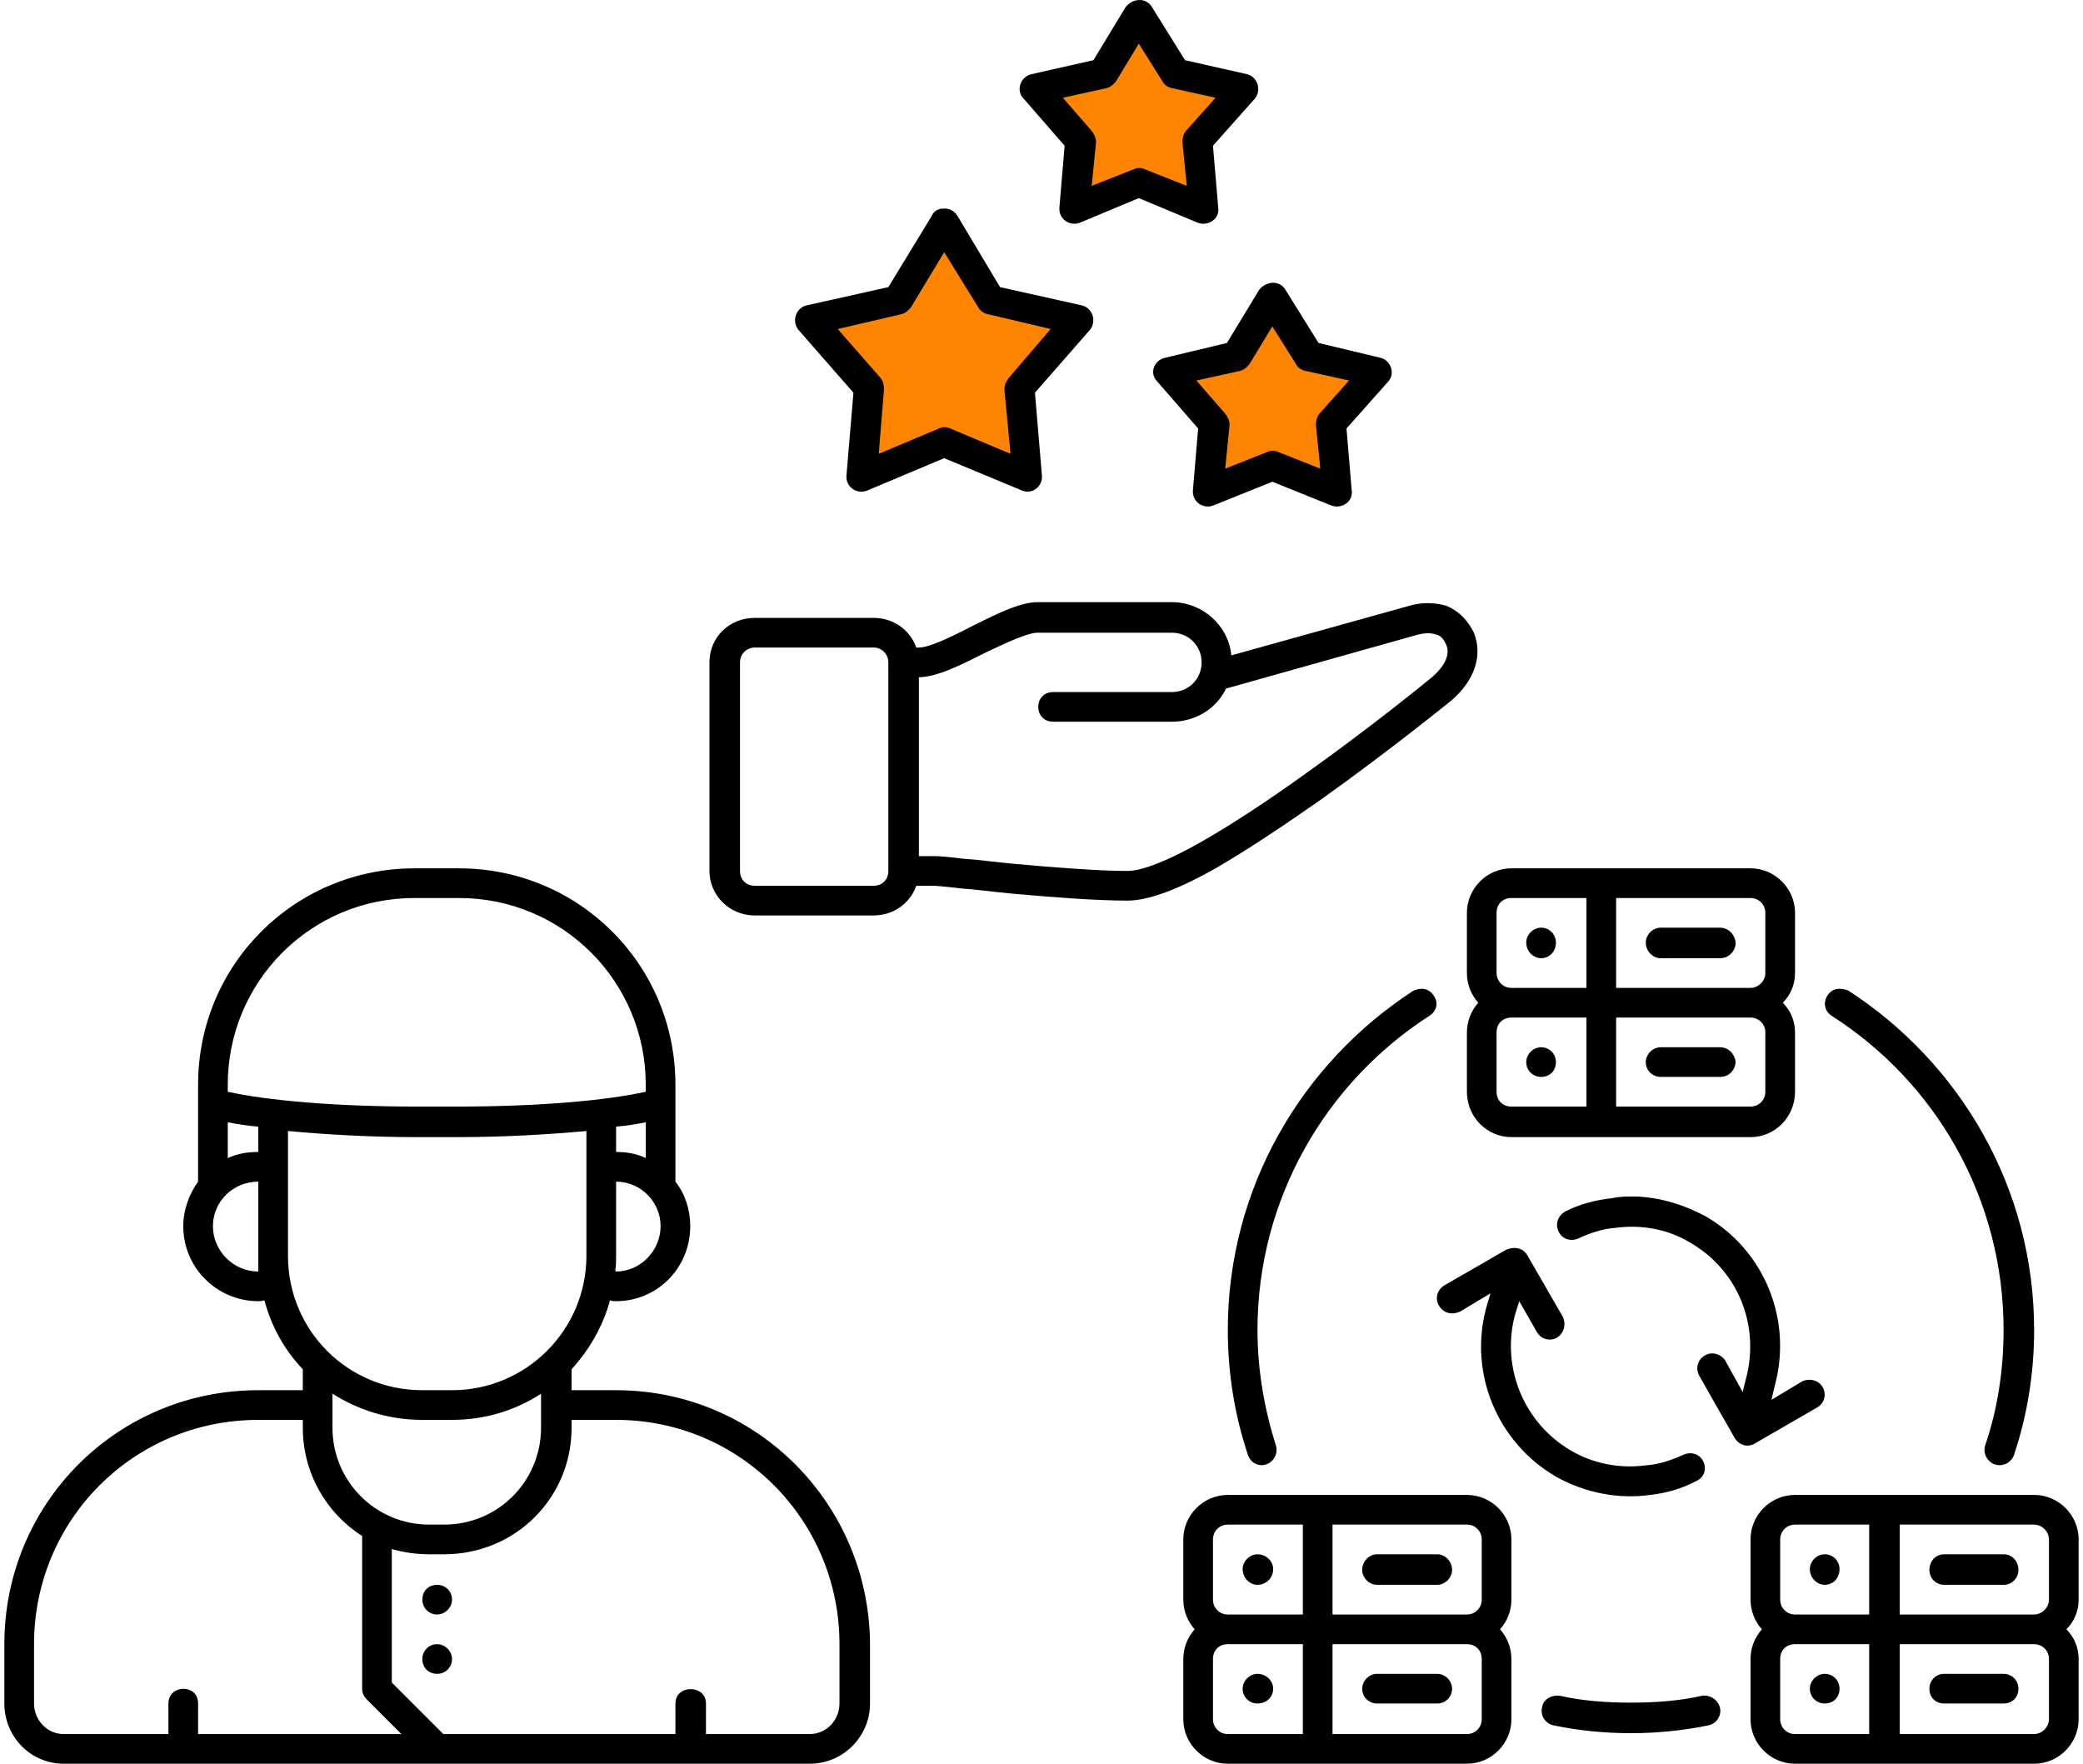 <?xml version="1.0" encoding="UTF-8"?>
<!DOCTYPE svg PUBLIC "-//W3C//DTD SVG 1.1//EN" "http://www.w3.org/Graphics/SVG/1.1/DTD/svg11.dtd">
<!-- Creator: CorelDRAW 2018 (64-Bit) -->
<svg xmlns="http://www.w3.org/2000/svg" xml:space="preserve" width="150px" height="127px" version="1.1" style="shape-rendering:geometricPrecision; text-rendering:geometricPrecision; image-rendering:optimizeQuality; fill-rule:evenodd; clip-rule:evenodd"
viewBox="0 0 23.77 20.21"
 xmlns:xlink="http://www.w3.org/1999/xlink">
 <defs>
  <style type="text/css">
   <![CDATA[
    .fil0 {fill:#FF8400}
    .fil1 {fill:black;fill-rule:nonzero}
   ]]>
  </style>
 </defs>
 <g id="Warstwa_x0020_1">
  <g id="_1889351921056">
   <path class="fil0" d="M14.04 4.15l-0.65 0.15 0.44 0.5c0.04,0.05 0.06,0.11 0.05,0.17l-0.06 0.65 0.63 -0.25c0.05,-0.03 0.11,-0.03 0.17,0l0.62 0.25 -0.06 -0.65c0,-0.06 0.02,-0.12 0.06,-0.17l0.44 -0.5 -0.66 -0.15c-0.06,-0.01 -0.11,-0.05 -0.14,-0.1l-0.35 -0.56 -0.34 0.56c-0.04,0.05 -0.09,0.09 -0.15,0.1zm-1.76 -2.58c0.04,0.04 0.06,0.1 0.06,0.16l-0.06 0.67 0.63 -0.26c0.06,-0.02 0.13,-0.02 0.18,0l0.64 0.26 -0.06 -0.67c-0.01,-0.06 0.01,-0.12 0.05,-0.16l0.45 -0.51 -0.67 -0.16c-0.06,-0.01 -0.11,-0.05 -0.14,-0.1l-0.36 -0.58 -0.35 0.58c-0.03,0.05 -0.09,0.09 -0.15,0.1l-0.67 0.16 0.45 0.51zm0.03 2.13l-0.91 -0.21c-0.06,-0.02 -0.11,-0.05 -0.14,-0.1l-0.49 -0.8 -0.49 0.8c-0.03,0.05 -0.08,0.08 -0.13,0.1l-0.92 0.21 0.62 0.71c0.04,0.04 0.05,0.1 0.05,0.16l-0.08 0.93 0.87 -0.36c0.05,-0.03 0.11,-0.03 0.17,0l0.87 0.36 -0.08 -0.93c-0.01,-0.06 0.01,-0.12 0.05,-0.16l0.61 -0.71z"/>
   <path class="fil1" d="M17.62 19.57c-0.02,0.09 0.04,0.18 0.13,0.2 0.29,0.06 0.58,0.09 0.89,0.09 0.3,0 0.6,-0.03 0.89,-0.09 0.09,-0.02 0.15,-0.11 0.13,-0.2 -0.02,-0.09 -0.11,-0.15 -0.2,-0.14 -0.26,0.06 -0.54,0.08 -0.82,0.08 -0.28,0 -0.56,-0.02 -0.82,-0.08 -0.01,0 -0.02,0 -0.04,0 -0.09,0.01 -0.15,0.06 -0.16,0.14l0 0zm-12.66 -0.73c-0.1,0 -0.17,0.08 -0.17,0.17 0,0.1 0.07,0.17 0.17,0.17 0.09,0 0.17,-0.07 0.17,-0.17 0,-0.09 -0.08,-0.17 -0.17,-0.17zm0 -0.68c-0.1,0 -0.17,0.07 -0.17,0.17 0,0.09 0.07,0.17 0.17,0.17 0.09,0 0.17,-0.08 0.17,-0.17 0,-0.1 -0.08,-0.17 -0.17,-0.17zm1.54 -1.89l0.51 0c1.42,0 2.56,1.15 2.56,2.57l0 0.68c0,0.19 -0.15,0.35 -0.34,0.35l-1.19 0 0 -0.35c0,-0.22 -0.35,-0.22 -0.35,0l0 0.35 -2.66 0 -0.59 -0.59 0 -1.53c0.14,0.04 0.28,0.06 0.43,0.06l0.17 0c0.81,0 1.46,-0.64 1.46,-1.45l0 -0.09zm-3.08 0l0 0.09c0,0.52 0.27,0.98 0.68,1.24l0 1.75c0,0.05 0.02,0.09 0.05,0.12l0.4 0.4 -2.33 0 0 -0.35c0,-0.23 -0.34,-0.22 -0.34,0l0 0.35 -1.2 0c-0.19,0 -0.34,-0.16 -0.34,-0.35l0 -0.68c0,-1.42 1.14,-2.57 2.57,-2.57l0.51 0zm2.73 0.09c0,0.61 -0.49,1.11 -1.11,1.11l-0.17 0c-0.62,0 -1.11,-0.5 -1.11,-1.11l0 -0.39c0.3,0.19 0.65,0.3 1.03,0.3l0.34 0c0.38,0 0.73,-0.11 1.02,-0.3l0 0.39zm0.85 -1.8c0.01,-0.05 0.01,-0.11 0.01,-0.17l0 -0.85c0.28,0 0.51,0.23 0.51,0.51 0,0.28 -0.23,0.52 -0.51,0.52 0,0 -0.01,-0.01 -0.01,-0.01l0 0zm-4.09 -0.17c0,0.06 0,0.12 0,0.17 0,0 0,0.01 0,0.01 -0.29,0 -0.52,-0.24 -0.52,-0.52 0,-0.28 0.23,-0.51 0.52,-0.51l0 0.85zm0.34 -1.43c0.43,0.04 0.94,0.07 1.48,0.07l0.45 0c0.55,0 1.05,-0.03 1.49,-0.07l0 1.43c0,0.85 -0.69,1.54 -1.54,1.54l-0.34 0c-0.86,0 -1.54,-0.69 -1.54,-1.54l0 -1.43zm3.76 -0.05c0.12,-0.01 0.24,-0.03 0.34,-0.05l0 0.41c-0.1,-0.05 -0.22,-0.07 -0.34,-0.07l0 -0.29zm-4.45 -0.05c0.11,0.02 0.22,0.04 0.35,0.05l0 0.29c-0.13,0 -0.24,0.02 -0.35,0.07l0 -0.41zm2.14 -2.57l0.51 0c1.19,0 2.14,0.96 2.14,2.14l0 0.08c-0.45,0.1 -1.22,0.17 -2.17,0.17l-0.45 0c-0.94,0 -1.72,-0.07 -2.17,-0.17l0 -0.08c0,-1.18 0.95,-2.14 2.14,-2.14zm0 -0.34c-1.37,0 -2.48,1.1 -2.48,2.48l0 1.11c-0.1,0.14 -0.17,0.32 -0.17,0.51 0,0.48 0.39,0.86 0.86,0.86 0.02,0 0.04,0 0.07,-0.01 0.08,0.3 0.23,0.57 0.44,0.79l0 0.24 -0.51 0c-1.62,0 -2.91,1.3 -2.91,2.91l0 0.68c0,0.38 0.3,0.69 0.68,0.69l8.55 0c0.38,0 0.69,-0.31 0.69,-0.69l0 -0.68c-0.01,-1.61 -1.3,-2.91 -2.91,-2.91l-0.51 0 0 -0.24c0.2,-0.22 0.36,-0.49 0.44,-0.79 0.02,0.01 0.05,0.01 0.07,0.01 0.47,0 0.85,-0.38 0.85,-0.86 0,-0.19 -0.06,-0.37 -0.17,-0.51l0 -1.11c0,-1.38 -1.11,-2.48 -2.48,-2.48l-0.51 0zm7.14 -3.05c-0.21,0 -0.5,0.15 -0.76,0.28 -0.27,0.14 -0.49,0.24 -0.6,0.24l-0.03 0c-0.07,-0.2 -0.26,-0.34 -0.49,-0.34 -0.45,0 -0.91,0 -1.36,0 -0.29,0 -0.52,0.22 -0.52,0.51l0 2.39c0,0.28 0.23,0.51 0.52,0.51l1.36 0c0.23,0 0.42,-0.14 0.49,-0.34l0.2 0c0.02,0 0.15,0.01 0.31,0.03 0.16,0.01 0.37,0.04 0.59,0.06 0.45,0.04 0.96,0.08 1.32,0.08 0.26,0 0.62,-0.15 1.01,-0.37 0.38,-0.22 0.81,-0.51 1.21,-0.79 0.8,-0.57 1.5,-1.14 1.5,-1.14 0.24,-0.21 0.36,-0.49 0.25,-0.77 -0.07,-0.14 -0.17,-0.25 -0.32,-0.31 -0.14,-0.04 -0.3,-0.04 -0.45,0.01l-2.01 0.56c-0.03,-0.34 -0.33,-0.61 -0.68,-0.61l-1.54 0zm2.69 -3.16l0.27 0.43c0.02,0.04 0.06,0.07 0.11,0.08l0.5 0.11 -0.34 0.38c-0.03,0.04 -0.04,0.08 -0.04,0.13l0.05 0.5 -0.48 -0.19c-0.04,-0.02 -0.09,-0.02 -0.13,0l-0.48 0.19 0.05 -0.5c0,-0.05 -0.02,-0.09 -0.05,-0.13l-0.33 -0.38 0.5 -0.11c0.04,-0.01 0.08,-0.04 0.11,-0.08l0.26 -0.43zm-1.53 -3.24l0.27 0.43c0.02,0.04 0.06,0.07 0.11,0.08l0.5 0.11 -0.34 0.38c-0.03,0.04 -0.04,0.08 -0.04,0.13l0.05 0.5 -0.48 -0.19c-0.04,-0.02 -0.09,-0.02 -0.13,0l-0.48 0.19 0.05 -0.5c0,-0.05 -0.02,-0.09 -0.05,-0.13l-0.33 -0.38 0.5 -0.11c0.04,-0.01 0.08,-0.04 0.11,-0.08l0.26 -0.43zm-0.15 -0.42l-0.37 0.61 -0.71 0.16c-0.13,0.03 -0.18,0.19 -0.09,0.28l0.47 0.54 -0.06 0.71c-0.01,0.13 0.12,0.22 0.24,0.17l0.67 -0.28 0.67 0.28c0.12,0.05 0.26,-0.04 0.24,-0.17l-0.06 -0.71 0.48 -0.54c0.08,-0.1 0.03,-0.25 -0.09,-0.28l-0.71 -0.16 -0.38 -0.61c-0.03,-0.05 -0.08,-0.08 -0.14,-0.08 -0.06,0 -0.12,0.03 -0.16,0.08zm1.53 3.24l-0.37 0.61 -0.71 0.17c-0.13,0.03 -0.18,0.18 -0.09,0.27l0.47 0.54 -0.06 0.71c-0.01,0.13 0.12,0.22 0.24,0.17l0.67 -0.27 0.67 0.27c0.12,0.05 0.26,-0.04 0.24,-0.17l-0.06 -0.71 0.48 -0.54c0.08,-0.09 0.03,-0.24 -0.09,-0.27l-0.71 -0.17 -0.38 -0.61c-0.03,-0.05 -0.08,-0.08 -0.14,-0.08 -0.06,0 -0.12,0.03 -0.16,0.08zm-3.61 -0.43l0.39 0.63c0.02,0.04 0.06,0.07 0.11,0.08l0.72 0.17 -0.48 0.56c-0.03,0.04 -0.05,0.08 -0.05,0.13l0.07 0.74 -0.69 -0.29c-0.04,-0.02 -0.09,-0.02 -0.13,0l-0.69 0.29 0.06 -0.74c0,-0.05 -0.01,-0.09 -0.04,-0.13l-0.49 -0.56 0.73 -0.17c0.04,-0.01 0.08,-0.04 0.11,-0.08l0.38 -0.63zm-0.01 -0.5c-0.06,0 -0.11,0.03 -0.13,0.08l-0.5 0.82 -0.94 0.21c-0.12,0.03 -0.17,0.18 -0.09,0.28l0.63 0.72 -0.08 0.95c-0.01,0.13 0.12,0.22 0.24,0.17l0.88 -0.37 0.89 0.37c0.11,0.05 0.24,-0.04 0.23,-0.17l-0.08 -0.95 0.63 -0.72c0.08,-0.1 0.03,-0.25 -0.09,-0.28l-0.94 -0.21 -0.49 -0.82c-0.03,-0.05 -0.09,-0.08 -0.14,-0.08 -0.01,0 -0.01,0 -0.02,0zm2.62 4.86c0.19,0 0.34,0.15 0.34,0.34 0,0.19 -0.15,0.34 -0.34,0.34l-1.36 0c-0.23,0 -0.23,0.34 0,0.34l1.36 0c0.27,0 0.51,-0.15 0.62,-0.38l2.17 -0.61c0.1,-0.03 0.18,-0.03 0.23,-0.01 0.06,0.01 0.09,0.05 0.12,0.11 0.05,0.11 0,0.24 -0.16,0.38 0,0 -0.68,0.56 -1.47,1.12 -0.39,0.28 -0.81,0.56 -1.18,0.77 -0.37,0.21 -0.67,0.33 -0.84,0.33 -0.33,0 -0.84,-0.04 -1.28,-0.08 -0.23,-0.02 -0.43,-0.05 -0.6,-0.06 -0.16,-0.02 -0.27,-0.03 -0.34,-0.03l-0.17 0 0 -2.05c0.21,0 0.5,-0.15 0.76,-0.28 0.25,-0.12 0.49,-0.23 0.6,-0.23l1.54 0zm-4.78 0.17c0.45,0 0.91,0 1.36,0 0.1,0 0.17,0.08 0.17,0.17l0 2.39c0,0.1 -0.07,0.17 -0.17,0.17l-1.36 0c-0.1,0 -0.17,-0.07 -0.17,-0.17l0 -2.39c0,-0.09 0.07,-0.17 0.17,-0.17zm12.09 11.93c0,0.1 0.08,0.17 0.17,0.17 0.1,0 0.17,-0.07 0.17,-0.17 0,-0.09 -0.07,-0.17 -0.17,-0.17 -0.09,0 -0.17,0.08 -0.17,0.17zm-6.33 -0.17c-0.09,0 -0.17,0.08 -0.17,0.17 0,0.1 0.08,0.17 0.17,0.17 0.1,0 0.18,-0.07 0.18,-0.17 0,-0.09 -0.08,-0.17 -0.18,-0.17zm7.87 0c-0.1,0 -0.17,0.08 -0.17,0.17 0,0.1 0.07,0.17 0.17,0.17l0.68 0c0.1,0 0.17,-0.07 0.17,-0.17 0,-0.09 -0.07,-0.17 -0.17,-0.17l-0.68 0zm-6.5 0c-0.09,0 -0.17,0.08 -0.17,0.17 0,0.1 0.08,0.17 0.17,0.17l0.69 0c0.09,0 0.17,-0.07 0.17,-0.17 0,-0.09 -0.08,-0.17 -0.17,-0.17l-0.69 0zm5.99 -0.34l1.54 0c0.09,0 0.17,0.07 0.17,0.17l0 0.69c0,0.09 -0.08,0.17 -0.17,0.17l-1.54 0 0 -1.03zm-0.35 0l0 1.03 -0.85 0c-0.1,0 -0.17,-0.08 -0.17,-0.17l0 -0.69c0,-0.1 0.07,-0.17 0.17,-0.17l0.85 0zm-6.15 0l1.54 0c0.1,0 0.17,0.07 0.17,0.17l0 0.69c0,0.09 -0.07,0.17 -0.17,0.17l-1.54 0 0 -1.03zm-0.34 0l0 1.03 -0.86 0c-0.1,0 -0.17,-0.08 -0.17,-0.17l0 -0.69c0,-0.1 0.07,-0.17 0.17,-0.17l0.86 0zm5.98 -1.03c-0.09,0 -0.17,0.08 -0.17,0.17 0,0.1 0.08,0.18 0.17,0.18 0.1,0 0.17,-0.08 0.17,-0.18 0,-0.09 -0.07,-0.17 -0.17,-0.17zm-6.5 0c-0.09,0 -0.17,0.08 -0.17,0.17 0,0.1 0.08,0.18 0.17,0.18 0.1,0 0.18,-0.08 0.18,-0.18 0,-0.09 -0.08,-0.17 -0.18,-0.17zm7.87 0c-0.1,0 -0.17,0.08 -0.17,0.18 0,0.09 0.07,0.17 0.17,0.17l0.68 0c0.1,0 0.17,-0.08 0.17,-0.17 0,-0.1 -0.07,-0.18 -0.17,-0.18l-0.68 0zm-6.5 0c-0.09,0 -0.17,0.08 -0.17,0.18 0,0.09 0.08,0.17 0.17,0.17l0.69 0c0.09,0 0.17,-0.08 0.17,-0.17 0,-0.1 -0.08,-0.18 -0.17,-0.18l-0.69 0zm5.99 -0.34l1.54 0c0.09,0 0.17,0.08 0.17,0.17l0 0.69c0,0.09 -0.08,0.17 -0.17,0.17l-1.54 0 0 -1.03zm-1.2 0l0.85 0 0 1.03 -0.85 0c-0.1,0 -0.17,-0.08 -0.17,-0.17l0 -0.69c0,-0.09 0.07,-0.17 0.17,-0.17zm-5.3 0l1.54 0c0.1,0 0.17,0.08 0.17,0.17l0 0.69c0,0.09 -0.07,0.17 -0.17,0.17l-1.54 0 0 -1.03zm-1.2 0l0.86 0 0 1.03 -0.86 0c-0.1,0 -0.17,-0.08 -0.17,-0.17l0 -0.69c0,-0.09 0.07,-0.17 0.17,-0.17zm6.5 -0.34c-0.28,0 -0.51,0.23 -0.51,0.51l0 0.69c0,0.13 0.05,0.25 0.13,0.34 -0.08,0.09 -0.13,0.21 -0.13,0.34l0 0.69c0,0.28 0.23,0.51 0.51,0.51l2.74 0c0.28,0 0.51,-0.23 0.51,-0.51l0 -0.69c0,-0.13 -0.05,-0.25 -0.14,-0.34 0.09,-0.09 0.14,-0.21 0.14,-0.34l0 -0.69c0,-0.28 -0.23,-0.51 -0.51,-0.51l-2.74 0zm-6.5 0c-0.28,0 -0.51,0.23 -0.51,0.51l0 0.69c0,0.13 0.05,0.25 0.13,0.34 -0.08,0.09 -0.13,0.21 -0.13,0.34l0 0.69c0,0.28 0.23,0.51 0.51,0.51l2.74 0c0.28,0 0.51,-0.23 0.51,-0.51l0 -0.69c0,-0.13 -0.05,-0.25 -0.13,-0.34 0.08,-0.09 0.13,-0.21 0.13,-0.34l0 -0.69c0,-0.28 -0.23,-0.51 -0.51,-0.51l-2.74 0zm3.19 -2.81l-0.71 0.41c-0.08,0.05 -0.11,0.15 -0.06,0.23 0.05,0.09 0.15,0.11 0.24,0.07l0.35 -0.21 -0.05 0.17c-0.2,0.75 0.13,1.54 0.8,1.93 0.34,0.19 0.72,0.26 1.08,0.21 0.18,-0.02 0.36,-0.07 0.53,-0.16 0.09,-0.04 0.12,-0.14 0.08,-0.22 -0.04,-0.09 -0.14,-0.12 -0.23,-0.08 -0.13,0.06 -0.28,0.11 -0.42,0.12 -0.29,0.04 -0.6,-0.01 -0.87,-0.17 -0.53,-0.31 -0.8,-0.94 -0.64,-1.55l0.05 -0.16 0.2 0.35c0.05,0.09 0.15,0.11 0.23,0.07 0.08,-0.05 0.11,-0.15 0.07,-0.24l-0.41 -0.71c-0.03,-0.05 -0.08,-0.08 -0.15,-0.08 -0.03,0 -0.06,0.01 -0.09,0.02zm1.21 -0.59c-0.19,0.02 -0.37,0.07 -0.53,0.15 -0.09,0.05 -0.12,0.15 -0.08,0.23 0.04,0.09 0.14,0.12 0.23,0.08 0.13,-0.06 0.27,-0.11 0.42,-0.12 0.29,-0.04 0.6,0.01 0.86,0.17 0.54,0.31 0.8,0.94 0.64,1.55l-0.04 0.16 -0.2 -0.36c-0.03,-0.05 -0.1,-0.09 -0.17,-0.08 -0.02,0 -0.04,0.01 -0.06,0.02 -0.09,0.05 -0.11,0.15 -0.07,0.23l0.41 0.72c0.05,0.08 0.15,0.11 0.23,0.06l0.71 -0.41c0.09,-0.05 0.11,-0.15 0.07,-0.23 -0.05,-0.09 -0.16,-0.11 -0.24,-0.07l-0.35 0.21 0.04 -0.17c0.2,-0.75 -0.12,-1.54 -0.79,-1.93 -0.26,-0.14 -0.53,-0.22 -0.81,-0.23 -0.09,0 -0.18,0 -0.27,0.02zm0.56 -1.73c-0.09,0 -0.17,0.08 -0.17,0.17 0,0.1 0.08,0.17 0.17,0.17l0.68 0c0.1,0 0.17,-0.07 0.18,-0.17 -0.01,-0.09 -0.08,-0.17 -0.18,-0.17l-0.68 0zm-1.37 0c-0.09,0 -0.17,0.08 -0.17,0.17 0,0.1 0.08,0.17 0.17,0.17 0.1,0 0.17,-0.07 0.17,-0.17 0,-0.09 -0.07,-0.17 -0.17,-0.17zm0.86 -0.34l1.54 0c0.09,0 0.17,0.07 0.17,0.17l0 0.68c0,0.1 -0.08,0.17 -0.17,0.17l-1.54 0 0 -1.02zm-1.2 0l0.86 0 0 1.02 -0.86 0c-0.1,0 -0.17,-0.07 -0.17,-0.17l0 -0.68c0,-0.1 0.07,-0.17 0.17,-0.17zm3.62 -0.25c-0.05,0.08 -0.03,0.18 0.05,0.23 1.19,0.76 1.97,2.09 1.97,3.6 0,0.46 -0.07,0.91 -0.21,1.32 -0.03,0.09 0.02,0.19 0.11,0.22 0.09,0.03 0.19,-0.02 0.22,-0.11 0.15,-0.45 0.23,-0.93 0.23,-1.43 0,-1.63 -0.85,-3.06 -2.13,-3.89 -0.03,-0.01 -0.06,-0.02 -0.1,-0.02 -0.06,0 -0.11,0.03 -0.14,0.08zm-4.74 -0.06c-1.28,0.83 -2.13,2.26 -2.13,3.89 0,0.5 0.08,0.98 0.23,1.43 0.03,0.09 0.12,0.14 0.21,0.11 0.09,-0.03 0.14,-0.13 0.11,-0.22 -0.13,-0.41 -0.21,-0.86 -0.21,-1.32 0,-1.51 0.79,-2.84 1.97,-3.6 0.08,-0.05 0.11,-0.15 0.05,-0.23 -0.03,-0.05 -0.08,-0.08 -0.14,-0.08 -0.03,0 -0.06,0.01 -0.09,0.02zm2.83 -0.72c-0.09,0 -0.17,0.08 -0.17,0.17 0,0.1 0.08,0.18 0.17,0.18l0.68 0c0.1,0 0.18,-0.08 0.18,-0.18 -0.01,-0.09 -0.08,-0.17 -0.18,-0.17l-0.68 0zm-1.37 0c-0.09,0 -0.17,0.08 -0.17,0.17 0,0.1 0.08,0.18 0.17,0.18 0.1,0 0.17,-0.08 0.17,-0.18 0,-0.09 -0.07,-0.17 -0.17,-0.17zm0.86 -0.34l1.54 0c0.09,0 0.17,0.07 0.17,0.17l0 0.69c0,0.09 -0.08,0.17 -0.17,0.17l-1.54 0 0 -1.03zm-1.2 0l0.86 0 0 1.03 -0.86 0c-0.1,0 -0.17,-0.08 -0.17,-0.17l0 -0.69c0,-0.1 0.07,-0.17 0.17,-0.17zm0 -0.34c-0.28,0 -0.51,0.23 -0.51,0.51l0 0.69c0,0.13 0.05,0.25 0.13,0.34 -0.08,0.09 -0.13,0.21 -0.13,0.34l0 0.68c0,0.29 0.23,0.52 0.51,0.52l2.74 0c0.28,0 0.51,-0.23 0.51,-0.52l0 -0.68c0,-0.13 -0.05,-0.25 -0.14,-0.34 0.09,-0.09 0.14,-0.21 0.14,-0.34l0 -0.69c0,-0.28 -0.23,-0.51 -0.51,-0.51l-2.74 0z"/>
  </g>
 </g>
</svg>
